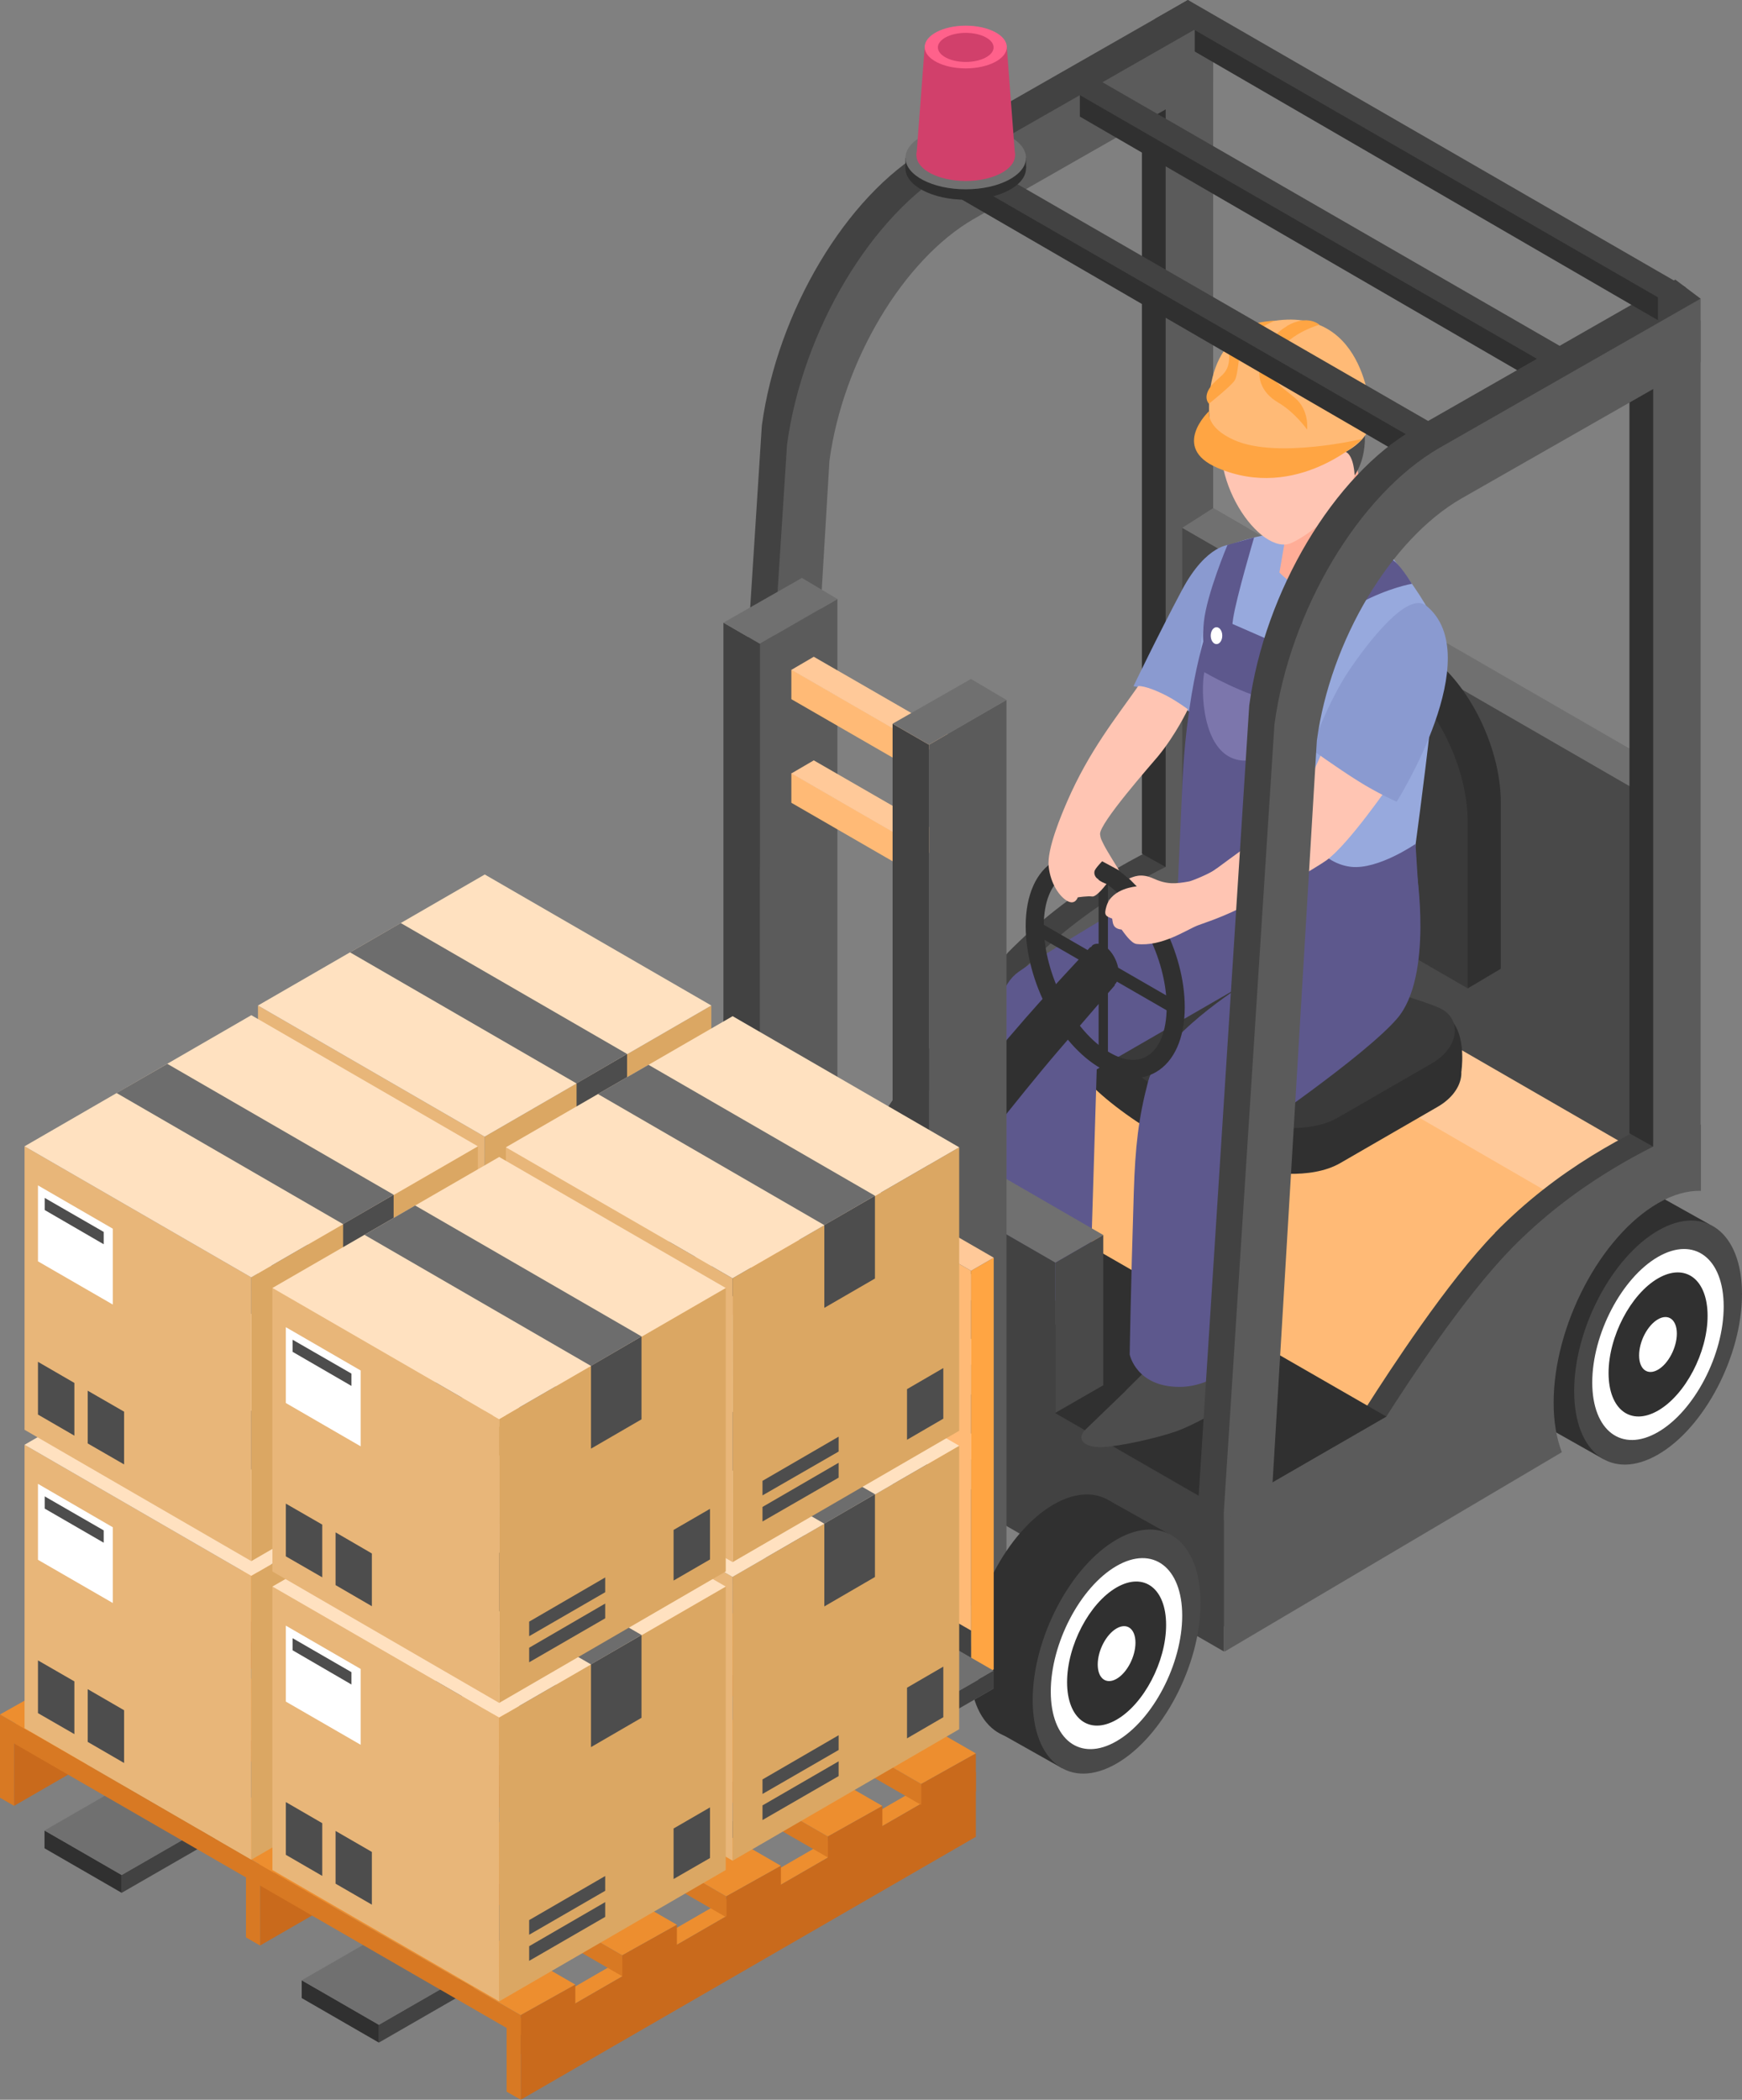 <?xml version="1.0" encoding="UTF-8"?>
<svg id="_レイヤー_2" data-name="レイヤー 2" xmlns="http://www.w3.org/2000/svg" width="156.93" height="189.11" viewBox="0 0 156.93 189.11">
  <rect x="0" y="0" width="156.93" height="189.11" fill="#808080" stroke="none"/>
  <defs>
    <style>
      .cls-1 {
        fill: #97a9dd;
      }

      .cls-2 {
        fill: #e8b679;
      }

      .cls-3 {
        fill: #d1406b;
      }

      .cls-4 {
        fill: #494949;
      }

      .cls-5 {
        fill: #5d588d;
      }

      .cls-6 {
        fill: #4d4d4d;
      }

      .cls-7 {
        fill: #fff;
      }

      .cls-8 {
        fill: #ffba76;
      }

      .cls-9 {
        fill: #424242;
      }

      .cls-10 {
        fill: #5b5b5b;
      }

      .cls-11 {
        fill: #ed8e2f;
      }

      .cls-12 {
        fill: #ffc999;
      }

      .cls-13 {
        fill: #303030;
      }

      .cls-14 {
        fill: #ffe1c0;
      }

      .cls-15 {
        fill: #ffa543;
      }

      .cls-16 {
        fill: #ffc5b3;
      }

      .cls-17 {
        fill: #3a3a3a;
      }

      .cls-18 {
        fill: #d87923;
      }

      .cls-19 {
        fill: #c96a1c;
      }

      .cls-20 {
        fill: #8a9ad0;
      }

      .cls-21 {
        fill: #ff618b;
      }

      .cls-22 {
        fill: #6d6d6d;
      }

      .cls-23 {
        fill: #ffad97;
      }

      .cls-24 {
        fill: #dba763;
      }

      .cls-25 {
        fill: #7c76ac;
      }

      .cls-26 {
        fill: #707070;
      }
    </style>
  </defs>
  <g id="_コンテンツ" data-name="コンテンツ">
    <g>
      <g>
        <g>
          <path class="cls-9" d="M90.76,85.85c-4.27,4.36-9.78,12.27-11.74,15.33l-14.12,8.18v12.51l.06.23,30.38-17.96c-.47-1.22-.74-2.72-.74-4.45,0-6.93,4.21-14.98,9.41-17.98,1.38-.8,2.68-1.14,3.86-1.11v-5.99c-5.25,2.26-11.45,5.45-17.11,11.22Z"/>
          <path class="cls-10" d="M92.2,87.3c-4.27,4.36-9.27,12.02-11.23,15.09l-14.63,8.42v12.52l.06.23,30.38-17.96c-.47-1.22-.74-2.72-.74-4.45,0-6.93,4.21-14.98,9.41-17.98,1.38-.8,2.68-1.14,3.86-1.11v-5.99c-5.25,2.26-11.45,5.45-17.11,11.22Z"/>
          <g>
            <polygon class="cls-13" points="105.01 78.08 102.87 76.89 102.87 7.66 107.15 3.65 105.01 78.08"/>
            <polygon class="cls-10" points="109.29 77.94 105.01 80.41 105.01 7.66 109.29 3.65 109.29 77.94"/>
            <path class="cls-9" d="M107.02,0l-23.53,13.44c-7.24,4.18-13.47,14.62-14.86,24.9l-4.56,71.23,2.27,1.78,2.09-4.36,4.01-67.19c1.21-9,6.66-18.13,13-21.79l21.57-12.31V0Z"/>
            <polygon class="cls-9" points="109.29 1.71 107.02 0 104.02 1.71 106.87 4.24 109.29 1.71"/>
            <path class="cls-10" d="M109.29,1.71l-23.53,13.44c-7.24,4.18-13.47,14.62-14.86,24.9l-4.55,70.76v.91s4.36-3.02,4.36-3.02l4.01-67.19c1.21-9,6.66-18.13,13-21.79l21.57-12.31V1.71Z"/>
          </g>
        </g>
        <g>
          <path class="cls-13" d="M69.93,122.79c0,5.57-3.39,12.04-7.56,14.45-4.18,2.41-7.56-.15-7.56-5.72s3.39-12.04,7.56-14.45c4.18-2.41,7.56.15,7.56,5.72Z"/>
          <polygon class="cls-13" points="63.15 140.82 57.67 137.74 67.45 116.75 72.69 119.68 63.15 140.82"/>
          <path class="cls-4" d="M75.62,125.95c0,5.57-3.39,12.04-7.56,14.45-4.18,2.41-7.56-.15-7.56-5.72s3.39-12.04,7.56-14.45c4.18-2.41,7.56.15,7.56,5.72Z"/>
          <path class="cls-7" d="M73.97,127.08c0,4.36-2.65,9.42-5.92,11.31-3.27,1.89-5.92-.12-5.92-4.47s2.65-9.42,5.92-11.31c3.27-1.89,5.92.12,5.92,4.47Z"/>
          <path class="cls-13" d="M72.52,127.92c0,3.29-2,7.11-4.47,8.53-2.47,1.42-4.46-.09-4.46-3.38s2-7.11,4.46-8.53c2.47-1.42,4.47.09,4.47,3.38Z"/>
          <path class="cls-7" d="M69.76,129.52c0,1.25-.76,2.71-1.7,3.25-.94.54-1.7-.03-1.7-1.29s.76-2.71,1.7-3.25c.94-.54,1.7.03,1.7,1.29Z"/>
        </g>
        <path class="cls-8" d="M148.93,101.76l-39.63-22.85c-4.82,2.21-10.26,5.29-15.26,10.4-4.27,4.36-9.78,12.27-11.74,15.33l-11.24,6.51v12.75l18.31-10.82,33.81,20.75,25.75-32.06Z"/>
        <polygon class="cls-26" points="106.5 47.54 109.29 45.76 112.37 47.54 108.81 50.66 106.5 47.54"/>
        <polygon class="cls-26" points="151.87 70.35 109.29 45.76 109.29 78.27 151.87 102.85 151.87 70.35"/>
        <polygon class="cls-13" points="139.02 32.31 97.28 8.5 97.28 10.5 139.02 34.7 139.02 32.31"/>
        <polygon class="cls-12" points="139.57 107.44 146.79 103.27 106.49 79.97 99.73 84.39 139.57 107.44"/>
        <polygon class="cls-4" points="149.09 72.13 106.5 47.54 106.5 80.05 149.09 104.63 149.09 72.13"/>
        <g>
          <path class="cls-13" d="M151.24,113.38c0,5.57-3.39,12.04-7.56,14.45-4.18,2.41-7.56-.15-7.56-5.72s3.39-12.04,7.56-14.45c4.18-2.41,7.56.15,7.56,5.72Z"/>
          <polygon class="cls-13" points="144.46 131.42 138.98 128.33 148.76 107.34 154 110.27 144.46 131.42"/>
          <path class="cls-4" d="M156.93,116.55c0,5.57-3.39,12.04-7.56,14.45-4.18,2.41-7.56-.15-7.56-5.72s3.39-12.04,7.56-14.45c4.18-2.41,7.56.15,7.56,5.72Z"/>
          <path class="cls-7" d="M155.28,117.67c0,4.36-2.65,9.42-5.92,11.31-3.27,1.89-5.92-.12-5.92-4.47s2.65-9.42,5.92-11.31c3.27-1.89,5.92.12,5.92,4.47Z"/>
          <path class="cls-13" d="M153.83,118.51c0,3.29-2,7.11-4.46,8.53s-4.46-.09-4.46-3.38,2-7.11,4.46-8.53c2.47-1.42,4.46.09,4.46,3.38Z"/>
          <path class="cls-7" d="M151.06,120.11c0,1.25-.76,2.71-1.7,3.25-.94.54-1.7-.03-1.7-1.29s.76-2.71,1.7-3.25c.94-.54,1.7.03,1.7,1.29Z"/>
        </g>
        <polygon class="cls-9" points="64.07 109.33 64.07 122.08 110.26 148.74 110.26 136 64.07 109.33"/>
        <path class="cls-9" d="M134.68,111.04c-4.27,4.36-9.54,12.47-11.5,15.54l-14.37,7.97v12.52l.06.23,30.38-17.96c-.47-1.22-.74-2.72-.74-4.45,0-6.93,4.21-14.98,9.41-17.98,1.38-.8,2.68-1.14,3.86-1.11v-5.99c-5.25,2.26-11.45,5.45-17.11,11.22Z"/>
        <path class="cls-10" d="M136.12,112.49c-4.27,4.36-9.27,12.02-11.23,15.09l-14.63,8.42v12.52l.06.23,30.38-17.96c-.47-1.22-.74-2.72-.74-4.45,0-6.93,4.21-14.98,9.41-17.98,1.38-.8,2.68-1.14,3.86-1.11v-5.99c-5.25,2.26-11.45,5.45-17.11,11.22Z"/>
        <g>
          <path class="cls-13" d="M111.75,105.12c-1.93-.49-5.58-1.83-7.43-2.91-2.56-1.49-5.36-3.59-6.7-5.24-.83-1.01-2.01-3.66.65-5.19l8.76-5.06c2.55-1.81,6.64-2.16,9-.37,1.83,1.39,5.49,4.54,7.32,5.6,1.7.98,5.14,1.83,6.8,2.55,2.17.95,2.01,3.66-.65,5.19l-8.76,5.06c-2.65,1.53-6.81.93-9,.37Z"/>
          <path class="cls-13" d="M104.33,91.95s-6.62-3.33-7.1-1.57c-.62,2.26-.6,3.81-.6,3.81l7.7.45v-2.69Z"/>
          <path class="cls-13" d="M130.95,92.13c-1.08-1.5-7.51,1.81-7.51,1.81v3.21l8.21-.65s.43-2.79-.7-4.36Z"/>
          <path class="cls-17" d="M111.83,101.02c-1.87-.48-5.39-1.78-7.18-2.81-1.62-.94-5.18-3.47-6.47-5.07-.8-.98-1.94-3.54.62-5.02l8.47-4.89c2.46-1.75,6.42-2.09,8.69-.36,1.77,1.35,5.3,4.39,7.07,5.41,1.64.95,4.97,1.76,6.58,2.47,2.1.91,1.94,3.54-.62,5.02l-8.47,4.89c-2.56,1.48-6.59.9-8.69.36Z"/>
        </g>
        <g>
          <path class="cls-13" d="M135.2,87.25v-14.98c0-5.25-3.22-11.4-7.15-13.67l-3.73-2.16c-3.93-2.27-7.15.16-7.15,5.41v14.98l18.04,10.42Z"/>
          <polygon class="cls-15" points="119.56 56.13 116.5 57.95 119.24 59.76 119.56 56.13"/>
          <polygon class="cls-13" points="132.22 89.02 135.2 87.25 131.68 83.79 132.22 89.02"/>
          <path class="cls-17" d="M132.22,89.02v-14.98c0-5.25-3.22-11.4-7.15-13.67l-3.73-2.16c-3.93-2.27-7.15.16-7.15,5.41v14.98l18.04,10.42Z"/>
        </g>
        <polygon class="cls-13" points="110.26 136.03 124.89 127.58 79.02 101.19 64.35 109.57 110.26 136.03"/>
        <g>
          <path class="cls-20" d="M110.88,49.05s-2.16-.11-4.4,4.09c-2.23,4.2-4.37,8.66-4.37,8.66,0,0,3.25.47,6.79,3.72,4.84-4.37,5.63-14.43,1.98-16.47Z"/>
          <path class="cls-1" d="M110.88,49.05s-1.22,2.33-2.33,6.61c-1.12,4.28-.72,24.18-.72,24.18,0,0,4.61,3.26,12.33,2.62,4.59-.38,6.93-3.22,6.93-3.22,0,0,2.74-19.49,2.37-22.28-.37-2.79-6.21-9.35-6.21-9.35,0,0-7.72-.39-12.37,1.44Z"/>
          <g>
            <path class="cls-23" d="M116.16,46.33l-.9,5.23s2.66,2.99,5.27.75c2.61-2.23,2.98-3.26,2.98-3.26l-1.28-7.13-6.07,4.41Z"/>
            <path class="cls-16" d="M119.84,34.07c-2.22-1.69-7.49-2.24-9.42,3.21-2.02,5.71,3.15,12.84,5.9,11.63,1.54-.68,4.78-3.09,5.7-6.09,1.03-3.38-.45-7.43-2.18-8.74Z"/>
            <path class="cls-6" d="M109.96,39.09c.92.94,2.26,1.97,5.02,1.52,2.26-.37,3.88-1.43,3.88-1.43,0,0,1.73,1.16,2.39,1.52.74.4.78,2.11.78,2.11,0,0,1.47-1.86.71-5.27-.47-2.13-2.56-6.64-6.57-6.27-4,.37-6.33,3.02-6.83,5.31-.25,1.15.22,2.08.63,2.51Z"/>
          </g>
          <path class="cls-5" d="M116.38,60.88s3.4-5.11,6.08-6.54c2.69-1.43,4.73-1.76,4.73-1.76,0,0-1.19-1.97-1.85-2.2-1.14.17-2.26.48-4.68,1.74-2.42,1.25-5.07,4.3-6.12,6.16-2.13,3.76.27,4.77,1.83,2.6Z"/>
          <path class="cls-5" d="M110.58,49.08s-1.87,4.42-2.13,6.95c-.27,2.54.24,3.32,1.26,3.41,1.02.09,1.08-1.72,1.38-3.74.29-1.91,1.89-7.3,1.89-7.3l-2.4.68Z"/>
          <path class="cls-6" d="M85.56,118.15c-1.63,1.59-2.14,2.05-3.66,3.53-.89.86-.16,1.66,1.53,1.59,1.48-.06,4.84-.78,6.72-1.45,1.34-.48,3.78-1.83,5.03-2.62,1.25-.79,1.49-1.89,1.49-1.89v-2.66l-8.04.34s-1.32,1.44-3.09,3.16Z"/>
          <path class="cls-6" d="M101.46,125.21c-1.63,1.59-2.14,2.05-3.66,3.53-.89.86-.16,1.66,1.53,1.59,1.48-.06,4.84-.78,6.72-1.45,1.33-.48,3.78-1.83,5.03-2.62,1.25-.79,1.49-1.89,1.49-1.89v-4.69l-8.04,2.37s-1.32,1.44-3.09,3.16Z"/>
          <path class="cls-5" d="M127.58,78.21s-14.6,4.33-22.71,1.27c-2.83,1.7-10.61,6.28-13.1,8.04-1.54,1.08-2.22,3.43-2.82,8.7-.99,8.71-1.71,18.65-1.71,18.65,0,0,1.74,2.43,5.67,2.42,3.02-.01,5.28-.95,5.28-.95l.61-20.03,13.15-7.59s-7.46,4.62-8.53,8.71c-.86,3.29-1.15,5.82-1.28,9.92-.28,8.85-.37,14.64-.37,14.64,0,0,.58,2.93,4.52,2.92,3.02-.01,5.51-2.47,5.51-2.47l.8-20.28s10.27-6.98,13.24-10.4c3.33-3.83,1.74-13.53,1.74-13.53Z"/>
          <path class="cls-5" d="M127.53,76s-3.37,2.34-5.82,2.07c-2.15-.24-5.25-2.33-5.09-9.14.16-6.81.8-9.94.8-9.94l-8.23-3.6s-2.23,5.17-2.68,15.31c-.44,10.14-.63,13.64-.63,13.64,0,0,8.78.54,13.97,0,5.19-.54,8.07-1.88,8.07-1.88l-.4-6.46Z"/>
          <path class="cls-7" d="M110.11,57.25c0,.42-.23.76-.52.76s-.52-.34-.52-.76.23-.76.52-.76.52.34.52.76Z"/>
          <path class="cls-7" d="M115.03,59.55c-.24.34-.25.75-.02.92s.62.03.86-.31.25-.75.02-.92c-.23-.17-.62-.03-.86.31Z"/>
          <path class="cls-25" d="M108.49,60.54c-.34,1.7-.17,7.06,2.87,7.86,2.75.73,3.46-2.51,4.1-5.02-3.56-.81-6.96-2.84-6.96-2.84Z"/>
          <path class="cls-16" d="M119.38,67.07s-1.54,3.84-2.85,5.69c-.85,1.2-5.91,4.63-7.89,6.19,1.18.73,1.69,1.81,2.42,2.99,2.64-.85,7.62-3.88,8.41-4.44,1.99-1.41,5.76-6.9,5.76-6.9,0,0-1.74-4.41-5.86-3.53Z"/>
          <path class="cls-20" d="M128.47,54.55c-1.64-1.32-5.14,3.15-7.01,5.94-1.86,2.79-3.35,6.97-3.35,6.97,0,0,2.24,1.63,4.25,2.89,1.68,1.06,3.46,1.86,3.46,1.86,0,0,8.27-13.14,2.65-17.67Z"/>
          <g>
            <path class="cls-8" d="M120.53,34.41c3.24,1.28,3.94,3.84,1.58,5.71-2.36,1.87-6.9,2.35-10.14,1.06-3.24-1.28-3.94-3.84-1.58-5.71,2.36-1.87,6.9-2.35,10.14-1.06Z"/>
            <path class="cls-8" d="M109.02,38.26s-1.37-8.31,5.82-9.37c8.39-1.23,8.65,8.61,8.65,8.61l-14.48.76Z"/>
          </g>
          <path class="cls-15" d="M108.92,37.03s-3.5,3.27.74,5.1c7.19,3.1,13.07-2.6,13.07-2.6,0,0-7.64,1.82-11.51.12-2.63-1.15-2.3-2.62-2.3-2.62Z"/>
          <path class="cls-15" d="M115.93,29.38c-1.09.64-1.58,1.4-2.22,2.94-.64,1.55-.11,3.03,1.43,3.93,1.54.9,2.61,2.44,2.61,2.44,0,0,.23-1.75-1.11-2.87-1.33-1.12-2.58-1.69-1.81-3.51.95-2.23,4.03-3.06,4.03-3.06,0,0-1.05-.98-2.93.11Z"/>
          <path class="cls-15" d="M114.84,28.89s-2.06.81-2.89,2.11c-.39.62-.37,2.76-.74,3.29-.37.53-2.3,2.07-2.3,2.07,0,0-.58-.54.14-1.52.72-.98,1.6-1.06,1.68-2.52.05-.98-.45-3.15,4.11-3.44Z"/>
        </g>
        <polygon class="cls-13" points="127.28 39.15 85.54 15.33 85.54 17.33 127.28 41.53 127.28 39.15"/>
        <path class="cls-13" d="M102.09,97.09c-.93,0-1.93-.29-2.93-.87-3.79-2.19-6.76-7.83-6.76-12.84,0-2.76.95-4.89,2.6-5.84,1.42-.82,3.18-.7,4.97.34,3.79,2.19,6.76,7.83,6.76,12.84,0,2.76-.95,4.89-2.6,5.84-.62.36-1.31.54-2.04.54ZM97.05,78.63c-.45,0-.86.11-1.23.32-1.13.66-1.79,2.27-1.79,4.43,0,4.41,2.67,9.53,5.94,11.42,1.28.74,2.44.86,3.34.33,1.14-.66,1.79-2.27,1.79-4.43,0-4.41-2.66-9.53-5.94-11.42-.76-.43-1.47-.66-2.11-.66Z"/>
        <polygon class="cls-13" points="105.32 89.8 93.46 82.96 93.46 84.28 105.32 91.12 105.32 89.8"/>
        <polygon class="cls-13" points="99.81 95.67 98.97 95.21 98.97 78.9 99.81 79.39 99.81 95.67"/>
        <path class="cls-13" d="M100.79,87.72c0-.99-.59-2.11-1.34-2.55-.36-.21-.71-.23-.99-.07-.08.05-.12.14-.18.21-.01,0-.02-.02-.04-.03,0,0-4.26,4.51-6.97,7.71-2.71,3.21-7.26,7.89-7.26,7.89l2.32,4.97s5.33-6.93,9.03-11.24c3.7-4.31,5.07-5.87,5.07-5.87,0,0-.01-.03-.02-.05.22-.22.37-.55.37-.99Z"/>
        <path class="cls-16" d="M109.63,78.21c-.68.51-2.28,1.13-2.49,1.17-1.23.23-2.02.29-3.21-.25s-1.84-.14-2.22-.01c.23.25.71.71.71.71,0,0-2.25.14-2.74,1.78-.25.83-.08.9.51,1.12.07.39.03.9.85.99.18.23.84,1.24,1.35,1.3,2.32.26,4.49-1.29,5.55-1.69.63-.24,2.35-.77,4.36-1.84-.3-1.31-1.7-2.3-2.68-3.26Z"/>
        <path class="cls-16" d="M102.54,61.79c-1.98,2.83-4.43,5.84-6.41,10.41-.47,1.09-1.84,4.28-1.66,5.84.17,1.56.98,2.72,1.69,3.11.71.39.93-.33.93-.33,0,0,.89-.14,1.3-.08.41.06,1.29-1.13,1.29-1.13,0,0-1.25-.39-1.08-1.15.06-.25.69-.89.69-.89l1.53.82s-1.1-1.75-1.36-2.27c-.25-.52-.31-.56-.36-.98-.11-.96,4.67-6.36,5.21-7.01,1.66-2.02,2.7-4.25,2.7-4.25,0,0-.81-.61-1.7-1.1-1.02-.56-2.18-1.01-2.76-.99Z"/>
        <polygon class="cls-26" points="99.39 111.23 95.05 113.73 77.61 103.63 81.92 101.13 99.39 111.23"/>
        <polygon class="cls-9" points="77.61 103.63 77.61 117.69 95.06 127.76 95.06 113.71 77.61 103.63"/>
        <polygon class="cls-4" points="99.39 111.23 95.06 113.73 95.06 127.25 99.39 124.76 99.39 111.23"/>
        <g>
          <polygon class="cls-10" points="75.44 53.95 68.45 57.98 68.45 140.16 75.44 136.13 75.44 53.95"/>
          <polygon class="cls-9" points="65.17 56.08 65.17 135.87 68.45 137.76 68.45 57.98 65.17 56.08"/>
          <polygon class="cls-26" points="75.44 53.95 72.24 52.05 65.17 56.08 68.45 57.98 75.44 53.95"/>
        </g>
        <polygon class="cls-8" points="83.15 67.14 71.29 60.3 71.29 62.97 83.15 69.81 83.15 67.14"/>
        <polygon class="cls-12" points="88.99 68.19 73.31 59.15 71.29 60.33 88.99 70.54 88.99 68.19"/>
        <polygon class="cls-8" points="83.15 76.47 71.29 69.63 71.29 72.3 83.15 79.15 83.15 76.47"/>
        <polygon class="cls-12" points="88.99 77.52 73.31 68.48 71.29 69.66 88.99 79.87 88.99 77.52"/>
        <g>
          <polygon class="cls-10" points="90.67 63.04 83.69 67.07 83.69 146.85 90.67 142.82 90.67 63.04"/>
          <polygon class="cls-9" points="80.41 65.18 80.41 144.96 83.69 146.85 83.69 67.07 80.41 65.18"/>
          <polygon class="cls-26" points="90.67 63.04 87.47 61.15 80.41 65.18 83.69 67.07 90.67 63.04"/>
        </g>
        <g>
          <path class="cls-13" d="M102.47,141.22c0,5.57-3.39,12.04-7.56,14.45-4.18,2.41-7.56-.15-7.56-5.72s3.39-12.04,7.56-14.45c4.18-2.41,7.56.15,7.56,5.72Z"/>
          <polygon class="cls-13" points="95.68 159.25 90.21 156.17 99.98 135.18 105.22 138.11 95.68 159.25"/>
          <path class="cls-4" d="M108.15,144.38c0,5.57-3.39,12.04-7.56,14.45-4.18,2.41-7.56-.15-7.56-5.72s3.39-12.04,7.56-14.45c4.18-2.41,7.56.15,7.56,5.72Z"/>
          <path class="cls-7" d="M106.5,145.51c0,4.36-2.65,9.42-5.92,11.31-3.27,1.89-5.92-.12-5.92-4.47s2.65-9.42,5.92-11.31c3.27-1.89,5.92.12,5.92,4.47Z"/>
          <path class="cls-13" d="M105.05,146.35c0,3.29-2,7.11-4.46,8.53-2.47,1.42-4.46-.09-4.46-3.38s2-7.11,4.46-8.53c2.47-1.42,4.46.09,4.46,3.38Z"/>
          <path class="cls-7" d="M102.29,147.95c0,1.25-.76,2.71-1.7,3.25-.94.54-1.7-.03-1.7-1.29s.76-2.71,1.7-3.25c.94-.54,1.7.03,1.7,1.29Z"/>
        </g>
        <g>
          <polygon class="cls-13" points="148.93 103.27 146.79 102.07 146.79 32.84 151.06 28.84 148.93 103.27"/>
          <polygon class="cls-10" points="153.2 103.13 148.93 105.59 148.93 32.84 153.2 28.84 153.2 103.13"/>
          <path class="cls-9" d="M150.93,25.19l-23.53,13.44c-7.24,4.18-13.47,14.62-14.86,24.9l-4.56,71.23,4.37-2.58,4.01-67.19c1.21-9,6.66-18.13,13-21.79l21.57-12.31v-5.7Z"/>
          <polygon class="cls-9" points="153.2 26.9 150.93 25.19 147.93 26.9 150.79 29.43 153.2 26.9"/>
          <polygon class="cls-9" points="109.68 136.68 107.98 134.76 110.26 130.95 112.69 134.05 109.68 136.68"/>
          <path class="cls-10" d="M153.2,26.9l-23.53,13.44c-7.24,4.18-13.47,14.62-14.86,24.9l-4.55,70.76v.91s4.36-3.02,4.36-3.02l4.01-67.19c1.21-9,6.66-18.13,13-21.79l21.57-12.31v-5.7Z"/>
        </g>
        <g>
          <polygon class="cls-15" points="63.74 98.58 61.7 99.75 61.7 136.46 63.74 135.65 63.74 98.58"/>
          <polygon class="cls-12" points="89.52 130.29 87.48 131.47 61.72 116.61 63.73 115.43 89.52 130.29"/>
          <polygon class="cls-26" points="89.52 145.78 87.48 146.95 61.72 132.09 63.73 130.91 89.52 145.78"/>
          <polygon class="cls-8" points="87.48 114.45 59.34 98.2 59.34 100.87 87.48 117.12 87.48 114.45"/>
          <polygon class="cls-12" points="89.52 121.76 87.48 122.94 61.72 108.07 63.73 106.89 89.52 121.76"/>
          <polygon class="cls-15" points="89.52 113.27 87.48 114.45 87.48 151.52 89.52 150.35 89.52 113.27"/>
          <polygon class="cls-12" points="89.52 113.27 87.48 114.45 59.34 98.2 61.36 97.02 89.52 113.27"/>
          <polygon class="cls-8" points="87.48 122.94 59.34 106.69 59.34 109.36 87.48 125.61 87.48 122.94"/>
          <polygon class="cls-8" points="87.48 131.47 59.34 115.23 59.34 117.9 87.48 134.14 87.48 131.47"/>
          <polygon class="cls-8" points="61.7 136.46 59.34 135.18 59.34 98.64 61.7 100 61.7 136.46"/>
          <polygon class="cls-8" points="87.48 151.52 85.12 150.16 85.12 113.4 87.48 114.76 87.48 151.52"/>
        </g>
        <polygon class="cls-9" points="87.48 146.85 59.34 130.73 59.34 134.76 87.48 150.88 87.48 146.85"/>
        <g>
          <polygon class="cls-26" points="89.52 152.07 34.13 183.96 27.18 179.95 82.57 148.05 89.52 152.07"/>
          <polygon class="cls-9" points="34.13 183.96 34.13 182.36 89.52 150.49 89.52 152.07 34.13 183.96"/>
          <polygon class="cls-13" points="27.18 178.35 27.18 179.95 34.13 183.96 34.13 182.36 27.18 178.35"/>
          <polygon class="cls-26" points="89.52 150.47 34.13 182.36 27.18 178.35 82.57 146.46 89.52 150.47"/>
        </g>
        <g>
          <polygon class="cls-26" points="66.35 138.58 10.96 170.47 4.01 166.46 59.4 134.57 66.35 138.58"/>
          <polygon class="cls-9" points="10.96 170.47 10.96 168.87 66.35 137 66.35 138.58 10.96 170.47"/>
          <polygon class="cls-13" points="4.01 164.86 4.01 166.46 10.96 170.47 10.96 168.87 4.01 164.86"/>
          <polygon class="cls-26" points="66.35 136.98 10.96 168.87 4.01 164.86 59.4 132.97 66.35 136.98"/>
        </g>
        <polygon class="cls-9" points="129.79 38.57 86.23 13.46 84.21 14.63 127.8 39.77 129.79 38.57"/>
        <polygon class="cls-9" points="141.53 31.74 97.97 6.63 95.95 7.8 139.54 32.94 141.53 31.74"/>
        <polygon class="cls-13" points="149.36 26.46 107.63 2.64 107.63 4.64 149.36 28.84 149.36 26.46"/>
        <polygon class="cls-9" points="151.87 25.88 107.02 0 105.01 1.2 149.88 27.08 151.87 25.88"/>
        <g>
          <path class="cls-13" d="M92.43,15.16c0,1.56-2.43,2.83-5.43,2.83s-5.43-1.27-5.43-2.83,2.43-2.83,5.43-2.83,5.43,1.27,5.43,2.83Z"/>
          <rect class="cls-13" x="81.57" y="14.22" width="10.86" height=".94"/>
          <path class="cls-26" d="M92.43,14.22c0,1.56-2.43,2.83-5.43,2.83s-5.43-1.27-5.43-2.83,2.43-2.83,5.43-2.83,5.43,1.27,5.43,2.83Z"/>
          <path class="cls-3" d="M91.44,13.99c0,1.28-1.99,2.31-4.44,2.31s-4.44-1.03-4.44-2.31,1.99-2.31,4.44-2.31,4.44,1.03,4.44,2.31Z"/>
          <polygon class="cls-3" points="83.3 4.24 82.56 13.99 91.44 13.99 90.7 4.24 83.3 4.24"/>
          <path class="cls-21" d="M90.7,4.24c0,1.06-1.66,1.92-3.7,1.92s-3.7-.86-3.7-1.92,1.66-1.93,3.7-1.93,3.7.86,3.7,1.93Z"/>
          <path class="cls-3" d="M89.51,4.27c0,.72-1.13,1.31-2.51,1.31s-2.51-.59-2.51-1.31,1.13-1.31,2.51-1.31,2.51.59,2.51,1.31Z"/>
        </g>
      </g>
      <g>
        <g>
          <polygon class="cls-11" points="86.52 158.86 45.64 182.48 46.91 183.28 87.91 159.6 86.52 158.86"/>
          <polygon class="cls-19" points="87.91 159.6 46.91 183.28 46.91 189.11 87.91 165.43 87.91 159.6"/>
          <polygon class="cls-18" points="45.64 188.38 45.64 182.48 46.91 183.28 46.91 189.11 45.64 188.38"/>
        </g>
        <g>
          <polygon class="cls-11" points="40.88 132.39 0 156.01 1.27 156.81 42.27 133.13 40.88 132.39"/>
          <polygon class="cls-19" points="42.27 133.13 1.27 156.81 1.27 162.64 42.27 138.96 42.27 133.13"/>
          <polygon class="cls-18" points="0 161.91 0 156.01 1.27 156.81 1.27 162.64 0 161.91"/>
        </g>
        <g>
          <polygon class="cls-11" points="63.04 144.97 22.16 168.59 23.43 169.39 64.43 145.72 63.04 144.97"/>
          <polygon class="cls-19" points="64.43 145.71 23.43 169.39 23.43 175.22 64.43 151.55 64.43 145.71"/>
          <polygon class="cls-18" points="22.16 174.49 22.16 168.59 23.43 169.39 23.43 175.22 22.16 174.49"/>
        </g>
        <g>
          <polygon class="cls-18" points="46.91 181.49 0 154.41 0 156.29 46.91 183.38 46.91 181.49"/>
          <polygon class="cls-11" points="51.83 178.74 46.91 181.49 0 154.41 4.89 151.66 51.83 178.74"/>
          <polygon class="cls-19" points="51.83 178.74 46.91 181.49 46.91 185.01 51.83 182.14 51.83 178.74"/>
        </g>
        <g>
          <polygon class="cls-18" points="56.06 176.1 9.02 148.9 9.02 150.79 56.06 177.99 56.06 176.1"/>
          <polygon class="cls-11" points="60.98 173.35 56.06 176.1 9.02 148.9 13.91 146.15 60.98 173.35"/>
          <polygon class="cls-19" points="60.98 173.35 56.06 176.1 56.06 179.62 60.98 176.75 60.98 173.35"/>
        </g>
        <g>
          <polygon class="cls-18" points="65.43 170.79 18.27 143.53 18.27 145.42 65.43 172.68 65.43 170.79"/>
          <polygon class="cls-11" points="70.35 168.04 65.43 170.79 18.27 143.53 23.17 140.79 70.35 168.04"/>
          <polygon class="cls-19" points="70.35 168.04 65.43 170.79 65.43 174.31 70.35 171.45 70.35 168.04"/>
        </g>
        <g>
          <polygon class="cls-18" points="74.58 165.4 27.53 138.32 27.53 140.2 74.58 167.29 74.58 165.4"/>
          <polygon class="cls-11" points="79.49 162.65 74.58 165.4 27.53 138.32 32.43 135.57 79.49 162.65"/>
          <polygon class="cls-19" points="79.49 162.65 74.58 165.4 74.58 168.92 79.49 166.05 79.49 162.65"/>
        </g>
        <g>
          <polygon class="cls-18" points="82.99 160.67 35.84 133.47 35.84 135.36 82.99 162.56 82.99 160.67"/>
          <polygon class="cls-11" points="87.91 157.92 82.99 160.67 35.84 133.47 40.73 130.72 87.91 157.92"/>
          <polygon class="cls-19" points="87.91 157.92 82.99 160.67 82.99 164.19 87.91 161.33 87.91 157.92"/>
        </g>
      </g>
      <g>
        <polygon class="cls-24" points="43.67 154.81 43.66 129.25 64.08 117.44 64.08 142.97 43.67 154.81"/>
        <polygon class="cls-2" points="43.67 154.81 43.66 129.25 23.24 117.44 23.24 142.97 43.67 154.81"/>
        <polygon class="cls-14" points="23.24 117.44 43.66 129.25 64.08 117.44 43.67 105.64 23.24 117.44"/>
        <g>
          <polygon class="cls-6" points="56.49 129.27 51.94 131.91 51.94 124.45 56.49 121.81 56.49 129.27"/>
          <polygon class="cls-22" points="56.49 121.81 36.1 110.01 31.53 112.65 51.94 124.46 56.49 121.81"/>
          <polygon class="cls-6" points="46.37 151.15 46.37 149.84 53.22 145.86 53.22 147.2 46.37 151.15"/>
          <polygon class="cls-6" points="46.37 148.8 46.37 147.49 53.22 143.51 53.22 144.85 46.37 148.8"/>
          <polygon class="cls-6" points="59.38 139.23 59.38 143.79 62.66 141.89 62.66 137.33 59.38 139.23"/>
          <polygon class="cls-6" points="27.73 138.76 27.73 143.51 24.45 141.61 24.45 136.86 27.73 138.76"/>
          <polygon class="cls-6" points="32.2 141.35 32.2 146.1 28.93 144.21 28.93 139.46 32.2 141.35"/>
          <polygon class="cls-7" points="31.19 124.87 31.19 131.7 24.45 127.8 24.45 120.97 31.19 124.87"/>
          <polygon class="cls-6" points="30.36 126.27 30.36 125.15 25.06 122.1 25.06 123.19 30.36 126.27"/>
        </g>
      </g>
      <g>
        <polygon class="cls-24" points="66 167.58 65.99 142.02 86.41 130.21 86.41 155.74 66 167.58"/>
        <polygon class="cls-2" points="66 167.58 65.99 142.02 45.57 130.21 45.57 155.74 66 167.58"/>
        <polygon class="cls-14" points="45.57 130.21 65.99 142.02 86.41 130.21 66 118.41 45.57 130.21"/>
        <g>
          <polygon class="cls-6" points="78.82 142.03 74.26 144.68 74.26 137.22 78.82 134.57 78.82 142.03"/>
          <polygon class="cls-22" points="78.82 134.57 58.42 122.78 53.86 125.42 74.26 137.23 78.82 134.57"/>
          <polygon class="cls-6" points="68.69 163.92 68.69 162.6 75.55 158.63 75.55 159.96 68.69 163.92"/>
          <polygon class="cls-6" points="68.69 161.57 68.69 160.26 75.55 156.28 75.55 157.61 68.69 161.57"/>
          <polygon class="cls-6" points="81.71 152 81.71 156.56 84.98 154.66 84.98 150.1 81.71 152"/>
          <polygon class="cls-6" points="50.06 151.52 50.06 156.27 46.78 154.38 46.78 149.63 50.06 151.52"/>
          <polygon class="cls-6" points="54.53 154.12 54.53 158.87 51.25 156.97 51.25 152.22 54.53 154.12"/>
          <polygon class="cls-7" points="53.52 137.64 53.52 144.46 46.78 140.57 46.78 133.73 53.52 137.64"/>
          <polygon class="cls-6" points="52.69 139.03 52.69 137.92 47.39 134.86 47.39 135.96 52.69 139.03"/>
        </g>
      </g>
      <g>
        <polygon class="cls-24" points="22.64 167.49 22.63 141.93 43.05 130.12 43.05 155.65 22.64 167.49"/>
        <polygon class="cls-2" points="22.64 167.49 22.63 141.93 2.21 130.12 2.21 155.65 22.64 167.49"/>
        <polygon class="cls-14" points="2.21 130.12 22.63 141.93 43.05 130.12 22.64 118.32 2.21 130.12"/>
        <g>
          <polygon class="cls-6" points="35.46 141.94 30.91 144.59 30.91 137.13 35.46 134.48 35.46 141.94"/>
          <polygon class="cls-22" points="35.46 134.48 15.07 122.69 10.5 125.33 30.91 137.14 35.46 134.48"/>
          <polygon class="cls-6" points="25.34 163.83 25.34 162.52 32.19 158.54 32.19 159.87 25.34 163.83"/>
          <polygon class="cls-6" points="25.34 161.48 25.34 160.17 32.19 156.19 32.19 157.52 25.34 161.48"/>
          <polygon class="cls-6" points="38.35 151.91 38.35 156.47 41.63 154.57 41.63 150.01 38.35 151.91"/>
          <polygon class="cls-6" points="6.7 151.43 6.7 156.18 3.42 154.29 3.42 149.54 6.7 151.43"/>
          <polygon class="cls-6" points="11.18 154.03 11.18 158.78 7.9 156.88 7.9 152.13 11.18 154.03"/>
          <polygon class="cls-7" points="10.16 137.55 10.16 144.37 3.42 140.48 3.42 133.64 10.16 137.55"/>
          <polygon class="cls-6" points="9.34 138.94 9.34 137.83 4.03 134.77 4.03 135.87 9.34 138.94"/>
        </g>
      </g>
      <g>
        <polygon class="cls-24" points="44.97 180.25 44.96 154.69 65.38 142.89 65.38 168.42 44.97 180.25"/>
        <polygon class="cls-2" points="44.97 180.25 44.96 154.69 24.54 142.89 24.54 168.42 44.97 180.25"/>
        <polygon class="cls-14" points="24.54 142.89 44.96 154.69 65.38 142.89 44.97 131.08 24.54 142.89"/>
        <g>
          <polygon class="cls-6" points="57.79 154.71 53.24 157.35 53.24 149.89 57.79 147.25 57.79 154.71"/>
          <polygon class="cls-22" points="57.79 147.25 37.4 135.46 32.83 138.09 53.24 149.9 57.79 147.25"/>
          <polygon class="cls-6" points="47.67 176.6 47.67 175.28 54.52 171.31 54.52 172.64 47.67 176.6"/>
          <polygon class="cls-6" points="47.67 174.25 47.67 172.93 54.52 168.96 54.52 170.29 47.67 174.25"/>
          <polygon class="cls-6" points="60.68 164.68 60.68 169.23 63.96 167.34 63.96 162.78 60.68 164.68"/>
          <polygon class="cls-6" points="29.03 164.2 29.03 168.95 25.75 167.05 25.75 162.3 29.03 164.2"/>
          <polygon class="cls-6" points="33.5 166.79 33.5 171.54 30.23 169.65 30.23 164.9 33.5 166.79"/>
          <polygon class="cls-7" points="32.49 150.31 32.49 157.14 25.75 153.25 25.75 146.41 32.49 150.31"/>
          <polygon class="cls-6" points="31.66 151.71 31.66 150.6 26.36 147.54 26.36 148.63 31.66 151.71"/>
        </g>
      </g>
      <g>
        <polygon class="cls-24" points="43.67 127.93 43.66 102.37 64.08 90.56 64.08 116.09 43.67 127.93"/>
        <polygon class="cls-2" points="43.67 127.93 43.66 102.37 23.24 90.56 23.24 116.09 43.67 127.93"/>
        <polygon class="cls-14" points="23.24 90.56 43.66 102.37 64.08 90.56 43.67 78.76 23.24 90.56"/>
        <g>
          <polygon class="cls-6" points="56.49 102.38 51.94 105.03 51.94 97.57 56.49 94.92 56.49 102.38"/>
          <polygon class="cls-22" points="56.49 94.92 36.1 83.13 31.53 85.77 51.94 97.58 56.49 94.92"/>
          <polygon class="cls-6" points="46.37 124.27 46.37 122.95 53.22 118.98 53.22 120.31 46.37 124.27"/>
          <polygon class="cls-6" points="46.37 121.92 46.37 120.61 53.22 116.63 53.22 117.96 46.37 121.92"/>
          <polygon class="cls-6" points="59.38 112.35 59.38 116.91 62.66 115.01 62.66 110.45 59.38 112.35"/>
          <polygon class="cls-6" points="27.73 111.87 27.73 116.62 24.45 114.73 24.45 109.98 27.73 111.87"/>
          <polygon class="cls-6" points="32.2 114.47 32.2 119.22 28.93 117.32 28.93 112.57 32.2 114.47"/>
          <polygon class="cls-7" points="31.19 97.99 31.19 104.81 24.45 100.92 24.45 94.08 31.19 97.99"/>
          <polygon class="cls-6" points="30.36 99.38 30.36 98.27 25.06 95.21 25.06 96.31 30.36 99.38"/>
        </g>
      </g>
      <g>
        <polygon class="cls-24" points="66 140.69 65.99 115.13 86.41 103.33 86.41 128.86 66 140.69"/>
        <polygon class="cls-2" points="66 140.69 65.99 115.13 45.57 103.33 45.57 128.86 66 140.69"/>
        <polygon class="cls-14" points="45.57 103.33 65.99 115.13 86.41 103.33 66 91.52 45.57 103.33"/>
        <g>
          <polygon class="cls-6" points="78.82 115.15 74.26 117.79 74.26 110.33 78.82 107.69 78.82 115.15"/>
          <polygon class="cls-22" points="78.82 107.69 58.42 95.9 53.86 98.53 74.26 110.34 78.82 107.69"/>
          <polygon class="cls-6" points="68.69 137.03 68.69 135.72 75.55 131.74 75.55 133.08 68.69 137.03"/>
          <polygon class="cls-6" points="68.69 134.68 68.69 133.37 75.55 129.39 75.55 130.73 68.69 134.68"/>
          <polygon class="cls-6" points="81.71 125.11 81.71 129.67 84.98 127.77 84.98 123.21 81.71 125.11"/>
          <polygon class="cls-6" points="50.06 124.64 50.06 129.39 46.78 127.49 46.78 122.74 50.06 124.64"/>
          <polygon class="cls-6" points="54.53 127.23 54.53 131.98 51.25 130.09 51.25 125.34 54.53 127.23"/>
          <polygon class="cls-7" points="53.52 110.75 53.52 117.58 46.78 113.68 46.78 106.85 53.52 110.75"/>
          <polygon class="cls-6" points="52.69 112.15 52.69 111.04 47.39 107.98 47.39 109.07 52.69 112.15"/>
        </g>
      </g>
      <g>
        <polygon class="cls-24" points="22.64 140.6 22.63 115.04 43.05 103.24 43.05 128.77 22.64 140.6"/>
        <polygon class="cls-2" points="22.64 140.6 22.63 115.04 2.21 103.24 2.21 128.77 22.64 140.6"/>
        <polygon class="cls-14" points="2.21 103.24 22.63 115.04 43.05 103.24 22.64 91.43 2.21 103.24"/>
        <g>
          <polygon class="cls-6" points="35.46 115.06 30.91 117.7 30.91 110.24 35.46 107.6 35.46 115.06"/>
          <polygon class="cls-22" points="35.46 107.6 15.07 95.81 10.5 98.44 30.91 110.25 35.46 107.6"/>
          <polygon class="cls-6" points="25.34 136.95 25.34 135.63 32.19 131.66 32.19 132.99 25.34 136.95"/>
          <polygon class="cls-6" points="25.34 134.6 25.34 133.28 32.19 129.31 32.19 130.64 25.34 134.6"/>
          <polygon class="cls-6" points="38.35 125.03 38.35 129.58 41.63 127.69 41.63 123.13 38.35 125.03"/>
          <polygon class="cls-6" points="6.7 124.55 6.7 129.3 3.42 127.4 3.42 122.65 6.7 124.55"/>
          <polygon class="cls-6" points="11.18 127.14 11.18 131.89 7.9 130 7.9 125.25 11.18 127.14"/>
          <polygon class="cls-7" points="10.16 110.66 10.16 117.49 3.42 113.6 3.42 106.76 10.16 110.66"/>
          <polygon class="cls-6" points="9.34 112.06 9.34 110.95 4.03 107.89 4.03 108.98 9.34 112.06"/>
        </g>
      </g>
      <g>
        <polygon class="cls-24" points="44.97 153.37 44.96 127.81 65.38 116 65.38 141.53 44.97 153.37"/>
        <polygon class="cls-2" points="44.97 153.37 44.96 127.81 24.54 116 24.54 141.53 44.97 153.37"/>
        <polygon class="cls-14" points="24.54 116 44.96 127.81 65.38 116 44.97 104.2 24.54 116"/>
        <g>
          <polygon class="cls-6" points="57.79 127.83 53.24 130.47 53.24 123.01 57.79 120.36 57.79 127.83"/>
          <polygon class="cls-22" points="57.79 120.36 37.4 108.57 32.83 111.21 53.24 123.02 57.79 120.36"/>
          <polygon class="cls-6" points="47.67 149.71 47.67 148.4 54.52 144.42 54.52 145.75 47.67 149.71"/>
          <polygon class="cls-6" points="47.67 147.36 47.67 146.05 54.52 142.07 54.52 143.4 47.67 147.36"/>
          <polygon class="cls-6" points="60.68 137.79 60.68 142.35 63.96 140.45 63.96 135.89 60.68 137.79"/>
          <polygon class="cls-6" points="29.03 137.31 29.03 142.06 25.75 140.17 25.75 135.42 29.03 137.31"/>
          <polygon class="cls-6" points="33.5 139.91 33.5 144.66 30.23 142.76 30.23 138.01 33.5 139.91"/>
          <polygon class="cls-7" points="32.49 123.43 32.49 130.26 25.75 126.36 25.75 119.53 32.49 123.43"/>
          <polygon class="cls-6" points="31.66 124.82 31.66 123.71 26.36 120.66 26.36 121.75 31.66 124.82"/>
        </g>
      </g>
    </g>
  </g>
</svg>